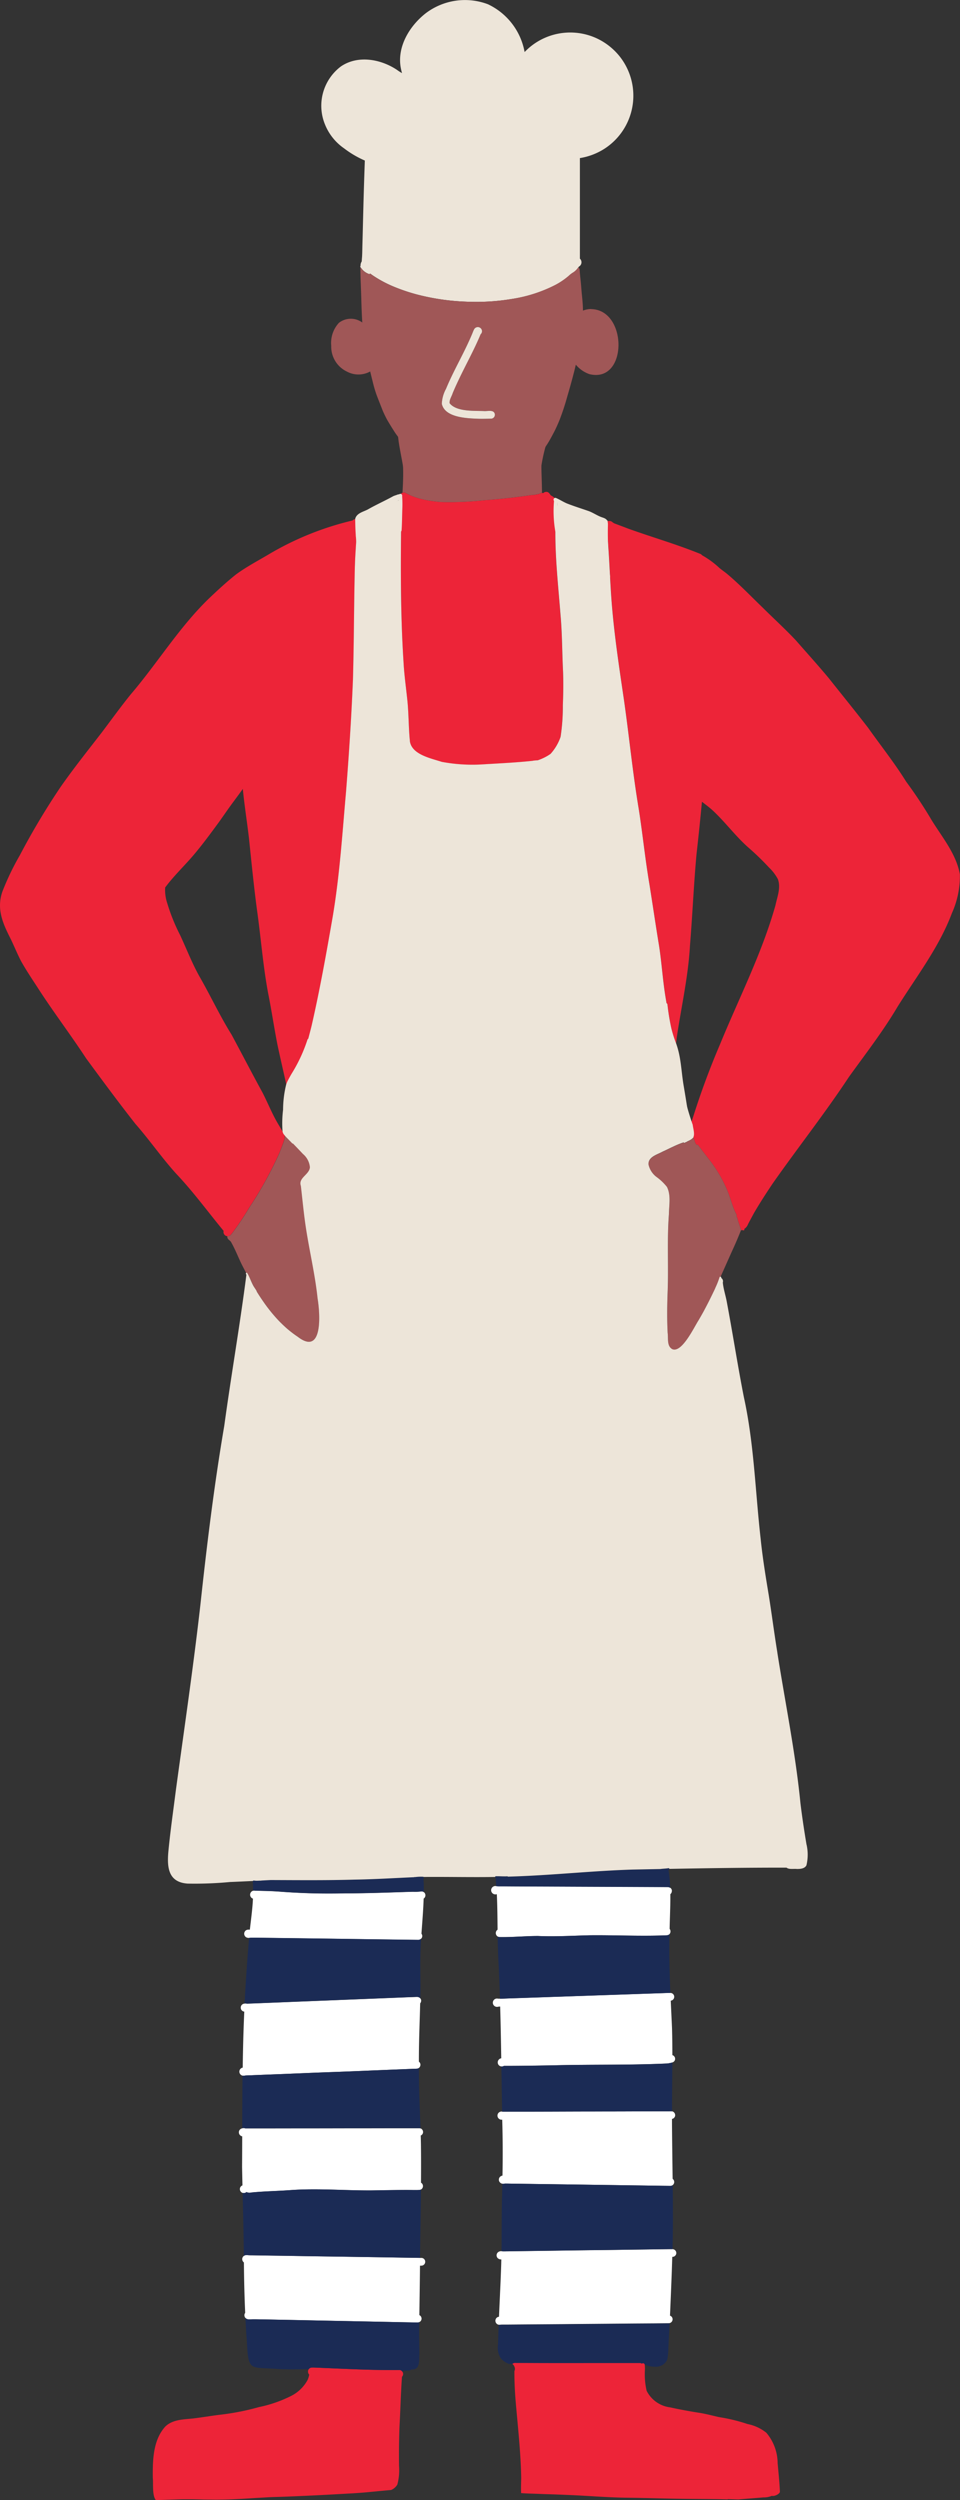 <svg id="Group_706" data-name="Group 706" xmlns="http://www.w3.org/2000/svg" xmlns:xlink="http://www.w3.org/1999/xlink" width="127.537" height="331.801" viewBox="0 0 127.537 331.801">
  <rect x="0" y="0" width="127.537" height="331.801" fill="#333333" stroke="none"/>
  <defs>
    <clipPath id="clip-path">
      <rect id="Rectangle_1995" data-name="Rectangle 1995" width="127.537" height="331.801" fill="none"/>
    </clipPath>
  </defs>
  <g id="Group_705" data-name="Group 705" clip-path="url(#clip-path)">
    <path id="Path_4256" data-name="Path 4256" d="M54.491,65.728c0,.028,0,.055-.005.083a.511.511,0,0,1-.1.283.2.2,0,0,1-.018.023.512.512,0,0,1-.418.191.53.53,0,0,1-.475-.367.247.247,0,0,1-.011-.047.466.466,0,0,1-.01-.124c.007-.123.013-.245.019-.368a.5.5,0,0,1,.353-.013,6.216,6.216,0,0,0,.666.339"/>
    <path id="Path_4257" data-name="Path 4257" d="M72.011,65.711a.635.635,0,0,1,0,.1.534.534,0,0,1-.07.217.506.506,0,0,1-.369.24l-.022,0a.511.511,0,0,1-.522-.282.6.6,0,0,1-.056-.251v-.062c.228-.03.452-.092.668-.116a.641.641,0,0,1,.058-.045.537.537,0,0,1,.316-.1c0,.05,0,.1,0,.152Z"/>
    <path id="Path_4258" data-name="Path 4258" d="M72.137,66.374a.512.512,0,0,1-.073.329.527.527,0,0,1-.14.15.563.563,0,0,1-.1.06l-.038.013,0,0a.316.316,0,0,1-.044.011l-.048.009q-2.622.309-5.245.624c-.537.065-1.075.13-1.612.191-.271.031-.542.059-.813.064h-.143c-.212,0-.425-.01-.637-.014l-3.311-.077q-1.23-.03-2.461-.057l-1.151-.027c-.2-.006-.4,0-.6-.028a3.457,3.457,0,0,1-.775-.232l-.419-.152a.3.3,0,0,1-.042-.015l-.044-.016-.224-.079-.15-.054-.133-.044h0l-.093-.026-.017,0h-.008a1.724,1.724,0,0,1-.182-.055l-.013-.006-.039-.013-.047-.017a.476.476,0,0,1-.252-.229l0-.034c0-.035,0-.069.007-.1,0-.017,0-.034.005-.05h0l.005-.049c0-.034.009-.068.014-.1a.46.46,0,0,1-.04-.037c-.006-.008-.014-.014-.02-.022a.232.232,0,0,1-.021-.025.5.5,0,0,1,.023-.065A.53.53,0,0,1,53.385,66a.449.449,0,0,1,.088-.064.526.526,0,0,1,.423-.05l.056.02.043.016.03.01c.052.02.1.041.14.061a1.841,1.841,0,0,0,.194.085l.025.011c.026.008.05.018.075.027l.2.074c.071.025.144.048.212.078l.009,0,.182.066.007,0,.033.012.077.028.447.165c.038.013.076.026.17.05.506.039,1.018.034,1.525.046l1.655.038,3.325.077.905.021c.3.006.61.019.915.012.5-.032,1-.1,1.493-.161l1.641-.195,2.935-.35.834-.1.436-.053c.035,0,.07-.008.1-.012a.521.521,0,0,1,.373.1.517.517,0,0,1,.2.348"/>
    <path id="Path_4259" data-name="Path 4259" d="M53.32,66.255a.537.537,0,0,1,.6.778c-.009.014-.018.028-.028.041l-.006.007a.361.361,0,0,1-.025.03l-.007.007h0a.4.4,0,0,1-.088.074.551.551,0,0,1-.048.028l-.017.008-.05.022a.447.447,0,0,1-.062.02l-.008,0a.672.672,0,0,1-.071.017l-.178.077c-.025.01-.051.021-.076.033,0-.112,0-.223,0-.335,0-.046,0-.092,0-.139s0-.105.005-.157c0-.029,0-.059,0-.088l0-.034c0-.035.005-.069.008-.1,0-.068.013-.134.023-.2-.013-.011-.026-.024-.039-.037s-.014-.014-.02-.022l.058-.023.016,0"/>
    <path id="Path_4260" data-name="Path 4260" d="M74.037,66.81q0,.041,0,.084c0,.024,0,.047,0,.072a.564.564,0,0,1,0,.057v.024c0,.03,0,.062-.01.094s-.01.07-.016.106c-.014.116-.026.233-.037.351-.037-.015-.075-.032-.111-.049-.079-.033-.158-.069-.235-.1h0c-.145-.065-.288-.131-.432-.2l-.228-.111c-.1-.047-.2-.1-.306-.138a2.632,2.632,0,0,0-.391-.129h0l-.03-.009a.514.514,0,0,1-.14.019.377.377,0,0,1-.058,0,.289.289,0,0,1-.05-.008.261.261,0,0,1-.061-.016.335.335,0,0,1-.062-.025.518.518,0,0,1-.3-.528v0a.173.173,0,0,1,0-.032.54.54,0,0,1,.172-.333.507.507,0,0,1,.188-.1.381.381,0,0,1,.078-.018l.015,0a1.077,1.077,0,0,1,.443.038l.123.031.264.107c.368.15.734.306,1.1.464q.014.03.024.06l.011.029a.629.629,0,0,1,.023.082c0,.02.009.038.012.058a.2.2,0,0,1,.006.032l0,.019c0,.018,0,.037.006.056l0,.027"/>
    <path id="Path_4261" data-name="Path 4261" d="M53.267,66.768a.5.5,0,0,1,.088.486c-.008.036-.015.074-.02.111h0a.5.5,0,0,0-.01.066c0,.022-.006.045-.008.067-.005.045-.009.091-.011.136s0,.07,0,.1v.014c0,.023,0,.046,0,.069,0,.07,0,.14,0,.212l0-.008a.373.373,0,0,1-.016-.035.347.347,0,0,1-.023-.071v0c0-.013-.006-.026-.008-.039a.209.209,0,0,1,0-.043c0-.013,0-.027,0-.041a.569.569,0,0,1,.008-.1v0c.005-.1.008-.194.009-.292s0-.223,0-.335c0-.046,0-.092,0-.139s0-.105,0-.157"/>
    <path id="Path_4262" data-name="Path 4262" d="M74.033,67.04v.007c0,.029-.006.061-.01.093s-.011.071-.016.107c-.014.116-.026.234-.037.351s-.019.221-.027.332c-.007.088-.012.176-.017.264-.014.245-.023.49-.032.736a.387.387,0,0,1-.011.084.282.282,0,0,1-.008.031l0,.01c0,.013-.009.025-.014.037a.509.509,0,0,1-.109.166c-.006-.1-.011-.189-.018-.284-.025-.412-.055-.825-.1-1.236a.5.5,0,0,1-.024-.213c0-.013,0-.027,0-.041l.007-.038h0a.552.552,0,0,1,.2-.309.486.486,0,0,1,.207-.1h.007"/>
    <path id="Path_4263" data-name="Path 4263" d="M74.8,89.2c.051,1.477.03,2.957-.032,4.432a26.029,26.029,0,0,1-.3,4.18,6.548,6.548,0,0,1-1.327,2.255c-.066.046-.131.091-.2.135-.033.022-.067.044-.1.064l-.083.051a6.738,6.738,0,0,1-1.014.494c-.1.041-.209.08-.314.116a4.123,4.123,0,0,0-.726.07c-2.206.234-4.426.334-6.639.47a22.128,22.128,0,0,1-5.381-.337c-1.411-.468-3.91-.944-4.224-2.664-.189-1.816-.156-3.652-.341-5.469-.179-1.72-.427-3.433-.516-5.159-.408-6.426-.383-12.868-.3-19.3.008-.165,0-.334,0-.5,0-.071,0-.142,0-.213,0-.022,0-.046,0-.068V67.74c0-.035,0-.07.005-.1s.005-.091.01-.136c0-.023,0-.045.008-.068s.006-.044.01-.065h0l.178-.076.071-.017.008,0a.451.451,0,0,0,.062-.021c.017-.006.034-.014.05-.021l.017-.009a.287.287,0,0,0,.048-.028.4.4,0,0,0,.088-.073h0l.006-.007a.347.347,0,0,0,.026-.03l.005-.007a.381.381,0,0,0,.029-.041h0l.133.044.15.053.224.08.045.016.041.015.42.152a3.433,3.433,0,0,0,.774.231,5.685,5.685,0,0,0,.6.028l1.152.028,2.461.057,3.311.077c.212,0,.424.014.636.014h.143c.272-.006.543-.033.814-.064q.805-.093,1.611-.191,2.624-.312,5.245-.625a.267.267,0,0,0,.048-.008l.044-.011,0,0,.038-.013a.635.635,0,0,0,.105-.06.313.313,0,0,0,.06.016.45.45,0,0,0,.051.008.377.377,0,0,0,.058,0,.554.554,0,0,0,.14-.018l.03.008a2.339,2.339,0,0,1,.392.13c.1.042.205.09.305.138.077.036.153.074.229.109.144.067.287.133.431.2l-.007.039a.273.273,0,0,0,0,.04.5.5,0,0,0,.024.213c.042.411.072.824.1,1.236.007.1.012.19.018.284.011.183.021.367.033.551-.077,3.948.367,7.877.677,11.809.228,2.527.21,5.042.339,7.583" fill="#ed2438"/>
    <path id="Path_4264" data-name="Path 4264" d="M56.3,251.118a.528.528,0,0,1,0,.852l-.018.008c-.05,1.555-.182,3.107-.292,4.66a.515.515,0,0,1,.106.325.5.5,0,0,1-.153.348.537.537,0,0,1-.375.153h-.005l-.657-.008q-1.236-.015-2.472-.032-3.262-.045-6.525-.089-3.321-.047-6.64-.089-1.545-.021-3.089-.04c-.525-.005-1.048-.015-1.572-.021l-.469-.008c-.282-.006-.565-.008-.848,0a.606.606,0,0,1-.16.023h-.039a.919.919,0,0,1-.33-.055.548.548,0,0,1-.272-.723.491.491,0,0,1,.079-.125h0a.466.466,0,0,1,.258-.17.593.593,0,0,1,.191-.027c.049,0,.1,0,.148,0h.029c.154-1.368.347-2.738.411-4.113a.521.521,0,0,1-.132-.06.551.551,0,0,1,.154-.989.531.531,0,0,1,.257,0c.26.007.521.012.78.018.859.019,1.717.043,2.575.112a85.374,85.374,0,0,0,8.6.218c3.008.012,6.01-.122,9.014-.207.15.007.284.008.411.007a7.019,7.019,0,0,0,.754-.056.468.468,0,0,1,.284.1" fill="#fff"/>
    <path id="Path_4265" data-name="Path 4265" d="M55.95,265.491a.542.542,0,0,1-.129.393c-.064,2.58-.182,5.159-.171,7.742.008.005.014.011.022.017a.516.516,0,0,1,.182.345.544.544,0,0,1-.2.466.444.444,0,0,1-.261.1c-.02,0-.042,0-.062,0h0c-.136.015-.275.012-.41.017-.1,0-.194.008-.291.012l-.918.036q-1.549.063-3.1.126c-2.167.086-4.334.186-6.5.259s-4.305.17-6.458.257c-.868.035-1.736.067-2.6.1l-1.342.054-.45.02h0l-.164.006c-.172.008-.346.009-.517.028-.061.01-.122.018-.184.025l-.05,0a.633.633,0,0,1-.115-.012.545.545,0,0,1,.013-1.069c.033-2.376.09-4.751.194-7.126l.015-.3a.576.576,0,0,1-.109-.025.56.56,0,0,1-.2-.12c-.009-.009-.019-.018-.028-.028h0a.547.547,0,0,1-.016-.7.582.582,0,0,1,.405-.2c.032-.005.063-.006.095-.008a.632.632,0,0,1,.2.024l.737-.026h0c1.9-.07,3.806-.152,5.71-.228q3.266-.13,6.531-.262l6.5-.259c.847-.034,1.692-.072,2.531-.1.164-.007.329-.013.492-.018l.049,0h.022l.019,0a.558.558,0,0,1,.451.19h0a.5.5,0,0,1,.113.274" fill="#fff"/>
    <path id="Path_4266" data-name="Path 4266" d="M55.864,282.474a.527.527,0,0,1,.341.495.514.514,0,0,1-.311.461q.016.566.027,1.131c.022,1.708.021,3.415.009,5.123a.114.114,0,0,1,.02.013.525.525,0,0,1-.029.9.475.475,0,0,1-.253.061c-.258.016-.517.014-.776.01q-.2,0-.4-.006c-1.721-.011-3.445.03-5.166.055-3.559.022-7.145-.3-10.7-.043-1.743.129-3.492.149-5.232.32a1,1,0,0,1-.13.025.861.861,0,0,1-.517-.087.558.558,0,0,1-.367.136.481.481,0,0,1-.147-.023.542.542,0,0,1-.366-.523.523.523,0,0,1,.344-.475q-.027-1.23-.051-2.46c.011-1.35.015-2.7.019-4.051a.556.556,0,0,1-.412-.345.61.61,0,0,1-.014-.338h0a.2.2,0,0,1,.014-.039.5.5,0,0,1,.134-.2.508.508,0,0,1,.179-.11.557.557,0,0,1,.1-.034.791.791,0,0,1,.2-.025.525.525,0,0,1,.209.044l.2,0c.075,0,.151,0,.226,0h.859l1.637,0c1.129,0,2.257-.005,3.385-.005q3.315,0,6.628-.01,3.25,0,6.5-.009c.935,0,1.869,0,2.8,0H55.7a.461.461,0,0,1,.166.03" fill="#fff"/>
    <path id="Path_4267" data-name="Path 4267" d="M55.987,299.668a.516.516,0,0,1-.024,1.032h-.008l-.158,0c-.019,2.188-.056,4.376-.085,6.561a.524.524,0,0,1,.293.481.515.515,0,0,1-.306.454.525.525,0,0,1-.221.048h-.007c-.267,0-.535-.008-.8-.013-1.435-.024-2.869-.058-4.3-.086q-3.231-.063-6.46-.13c-2.193-.043-4.387-.093-6.581-.133-.8-.015-1.592-.034-2.389-.047-.38-.007-.761-.018-1.142-.018l-.15,0c-.215,0-.43.013-.645.007a.547.547,0,0,1-.43-.868c-.1-2.226-.152-4.454-.17-6.682h0a.553.553,0,0,1-.224-.455.523.523,0,0,1,.218-.413.572.572,0,0,1,.337-.109,1.892,1.892,0,0,1,.2.012c.162.013.327.014.49.016h.059l.822.014c.567.01,1.135.02,1.7.027q1.683.023,3.362.051c2.213.039,4.425.065,6.637.1,2.143.033,4.286.061,6.429.1l2.343.037,1.032.016.183,0" fill="#fff"/>
    <path id="Path_4268" data-name="Path 4268" d="M89.255,250.955a.55.55,0,0,1-.2.443c.018,1.541-.068,3.089-.094,4.6a.543.543,0,0,1-.021.7.512.512,0,0,1-.347.15c-.227.01-.454.018-.681.026-3.2.1-6.4-.063-9.6-.026-2.281.055-4.558.2-6.84.094-1.442,0-2.883.127-4.325.146q-.385,0-.772,0a.59.59,0,0,1-.26-.074.547.547,0,0,1-.011-.907c-.017-1.568-.025-3.138-.1-4.7-.017,0-.034,0-.051,0a.44.44,0,0,1-.117.019.567.567,0,0,1-.587-.525.561.561,0,0,1,.525-.587.664.664,0,0,1,.12.01l.032,0,.016,0h0l.019,0a4.044,4.044,0,0,0,.493.017h.3l.24,0c2.152.021,4.3.022,6.455.033q3.192.017,6.385.029l6.114.028c.682,0,1.367,0,2.03.007l.649,0h.09a.573.573,0,0,1,.319.1.5.5,0,0,1,.225.392" fill="#fff"/>
    <path id="Path_4269" data-name="Path 4269" d="M89.681,273.158a.494.494,0,0,1-.36.568,3.442,3.442,0,0,1-.747.141l-.3.013c-4.937.212-9.883.1-14.823.229-1.924.035-3.884.065-5.809.073l-.69,0a.58.58,0,0,1-.344.075.53.53,0,0,1-.406-.253.556.556,0,0,1,.39-.831c-.036-2.289-.078-4.577-.143-6.865-.071,0-.142.01-.213.016l-.017,0a.836.836,0,0,1-.181.029h-.018a.554.554,0,0,1-.024-1.107.99.99,0,0,1,.181.017l.04,0c.067,0,.134,0,.2,0,.341,0,.684-.02,1.024-.033.082,0,.166-.007.248-.009l1.612-.055,3.3-.113q3.288-.111,6.577-.226,3.158-.106,6.313-.217c.843-.03,1.687-.056,2.53-.085l.757-.027L89,264.5h.062a.517.517,0,0,1,.047,1.031c.056,1.228.117,2.455.17,3.683.033,1.179.045,2.36.046,3.54a.524.524,0,0,1,.358.407" fill="#fff"/>
    <path id="Path_4270" data-name="Path 4270" d="M89.7,280.7a.519.519,0,0,1-.426.526c0,.186,0,.372,0,.559.017,2.462.055,4.925.085,7.387a.55.55,0,0,1,.211.4.534.534,0,0,1-.2.432.474.474,0,0,1-.294.106c-.252,0-.5,0-.756-.007-.395,0-.79-.014-1.185-.019q-1.525-.024-3.051-.044-3.294-.048-6.589-.093-3.266-.048-6.53-.09c-.723-.012-1.445-.021-2.168-.032-.342,0-.684-.01-1.026-.013-.186,0-.372-.006-.558-.008-.053,0-.107,0-.16,0a.475.475,0,0,1-.176.034.7.7,0,0,1-.122-.008.067.067,0,0,1-.019-.005.462.462,0,0,1-.1-.029.561.561,0,0,1-.341-.354.583.583,0,0,1,.012-.344h0a.5.5,0,0,1,.126-.193.492.492,0,0,1,.094-.073.44.44,0,0,1,.071-.037c.019-.01.038-.017.058-.026a.145.145,0,0,0,.03-.01l.071-.017c.043-2.473.037-4.947-.035-7.421a.432.432,0,0,1-.08.007.543.543,0,0,1-.041-1.085.778.778,0,0,1,.1.006.357.357,0,0,1,.057.011l.045,0c.31.005.619,0,.93,0h.557l1.579,0,3.284-.009c2.169-.008,4.336-.018,6.5-.018,2.1,0,4.2-.01,6.3-.016l2.261-.007h.054c.189,0,.376,0,.564,0,.131,0,.264-.006.393,0l.043,0a.522.522,0,0,1,.426.49" fill="#fff"/>
    <path id="Path_4271" data-name="Path 4271" d="M89.851,298.995a.522.522,0,0,1-.5.537h-.041c-.074,2.6-.189,5.177-.3,7.8a.516.516,0,0,1,.346.465.526.526,0,0,1-.4.527.406.406,0,0,1-.1.013l-.94.01c-1.444.014-2.886.021-4.33.034q-3.169.027-6.339.055t-6.34.052q-1.134.009-2.27.018l-1.2.011H67.13c-.207,0-.415,0-.621.007a.464.464,0,0,1-.135.02.611.611,0,0,1-.121-.009l-.023,0-.022-.006a.533.533,0,0,1-.229-.129.549.549,0,0,1-.079-.682.489.489,0,0,1,.293-.219.619.619,0,0,1,.1-.022c.1-2.379.226-4.757.3-7.137,0-.156.008-.31.011-.466a.678.678,0,0,1-.466-.159.539.539,0,0,1-.1-.644.521.521,0,0,1,.134-.16h0a.641.641,0,0,1,.422-.135h.03a.543.543,0,0,1,.152.027c.286,0,.573,0,.859-.008l.458-.008c.547-.006,1.1-.015,1.644-.021l3.182-.042c2.151-.03,4.3-.064,6.455-.087s4.3-.058,6.448-.085c.83-.01,1.66-.024,2.491-.035l1-.011h.027a.523.523,0,0,1,.509.5" fill="#fff"/>
    <path id="Path_4272" data-name="Path 4272" d="M55.921,290.592c-.027,2.962-.085,5.924-.116,8.886,0,.062,0,.124,0,.187l-1.032-.016-2.343-.037c-2.143-.035-4.286-.063-6.43-.1-2.211-.034-4.424-.06-6.636-.1q-1.68-.03-3.362-.051c-.567-.007-1.135-.017-1.7-.027l-.823-.014h-.059c-.162,0-.327,0-.489-.016a1.911,1.911,0,0,0-.2-.012.567.567,0,0,0-.336.109c-.027-2.789-.095-5.577-.16-8.365a.482.482,0,0,0,.147.024.563.563,0,0,0,.367-.136.867.867,0,0,0,.517.086,1,1,0,0,0,.13-.025c1.74-.171,3.489-.191,5.232-.32,3.55-.252,7.137.065,10.7.043,1.721-.024,3.444-.066,5.166-.054.135,0,.27,0,.4.005.258,0,.518.006.776-.01a.477.477,0,0,0,.253-.061" fill="#1b2b55"/>
    <path id="Path_4273" data-name="Path 4273" d="M55.864,282.474a.461.461,0,0,0-.166-.03h-.869c-.935,0-1.869,0-2.8,0q-3.252,0-6.5.009-3.313.006-6.628.01c-1.128,0-2.256.005-3.385.005l-1.637,0h-.859c-.075,0-.151,0-.226,0l-.2,0a.525.525,0,0,0-.209-.044.791.791,0,0,0-.2.025c.006-2.324.011-4.648.036-6.971a.633.633,0,0,0,.115.012l.05,0c.062-.007.123-.015.184-.025.171-.019.345-.02.517-.027l.164-.007c0,.157,0,.315,0,.472,0,.278,0,.555-.005.833q0-.652.01-1.3l.451-.02c.447-.018.894-.035,1.341-.054.869-.036,1.737-.068,2.606-.1,2.152-.086,4.305-.182,6.457-.257,2.168-.073,4.334-.173,6.5-.259l3.1-.125.918-.037.291-.012c.135-.005.274,0,.41-.017h0c.02,0,.042,0,.063,0a.449.449,0,0,0,.26-.1c-.019,2.674.122,5.346.213,8.019" fill="#1b2b55"/>
    <path id="Path_4274" data-name="Path 4274" d="M55.86,263.677c-.005.513-.012,1.027-.023,1.539a.557.557,0,0,0-.45-.19l-.019,0h-.022l-.049,0c-.165.005-.328.011-.492.018-.84.03-1.684.068-2.531.1q-3.25.129-6.5.26l-6.531.261c-1.9.076-3.807.158-5.71.228.011-.225.02-.45.033-.675s.023-.45.035-.675.024-.449.037-.674c-.008.137-.016.274-.023.41,0,.045-.005.09-.007.134s-.005.087-.007.13c-.013.225-.024.45-.035.675s-.025.45-.034.675l-.737.026a.632.632,0,0,0-.2-.024c-.032,0-.064,0-.1.008q.225-4.362.6-8.714h.039a.614.614,0,0,0,.161-.022c.283-.005.565,0,.848,0l.468.008c.525.006,1.048.016,1.572.021l3.089.04q3.319.043,6.64.09,3.262.048,6.525.088,1.236.018,2.473.033l.657.007h0a.533.533,0,0,0,.375-.153c-.154,2.124-.1,4.242-.082,6.366" fill="#1b2b55"/>
    <path id="Path_4275" data-name="Path 4275" d="M89.06,264.5H89l-.217.006-.758.028c-.843.029-1.686.055-2.529.085q-3.157.111-6.313.216-3.29.113-6.578.226l-3.3.114-1.611.054-.249.01c-.34.013-.682.03-1.023.032q-.084-2.676-.221-5.352c-.048-.964-.072-1.93-.086-2.9a.564.564,0,0,0,.26.074q.387.008.772,0c1.442-.018,2.883-.144,4.325-.145,2.282.1,4.559-.039,6.84-.094,3.2-.037,6.4.13,9.6.026.227-.008.454-.016.68-.027a.5.5,0,0,0,.348-.15c-.064,2.6.013,5.2.125,7.791" fill="#1b2b55"/>
    <path id="Path_4276" data-name="Path 4276" d="M89.373,290.007c.016,1.549.027,3.1.025,4.645q-.006,1.938-.056,3.848h-.027c-.335,0-.669.006-1,.011-.831.01-1.661.024-2.491.035-2.15.027-4.3.064-6.448.085s-4.3.056-6.455.086l-3.182.043-1.644.021-.458.008c-.286.005-.573.011-.859.008a.544.544,0,0,0-.152-.027c.029-2.287.014-4.575.059-6.862q.033-1.041.057-2.083a.066.066,0,0,0,.02.005.683.683,0,0,0,.122.008.49.49,0,0,0,.175-.033c.053,0,.107,0,.16,0,.186,0,.372,0,.558.008l1.026.013,2.168.032q3.264.042,6.53.09,3.294.051,6.589.094l3.051.043c.395.005.79.014,1.185.019.252,0,.5.007.757.007a.468.468,0,0,0,.293-.106" fill="#1b2b55"/>
    <path id="Path_4277" data-name="Path 4277" d="M89.321,273.726c-.008,2.163-.042,4.325-.045,6.487l-.043,0c-.129-.01-.263,0-.393,0-.188,0-.376,0-.564,0h-.055q-1.129,0-2.26.006c-2.1.007-4.2.017-6.3.017-2.168,0-4.336.01-6.5.018l-3.284.009-1.579,0h-.558c-.31,0-.62,0-.93,0h-.044a.379.379,0,0,0-.057-.011c-.038-2-.066-3.993-.1-5.988a.576.576,0,0,0,.344-.076h.69c1.925-.008,3.885-.038,5.809-.073,4.94-.133,9.886-.017,14.823-.229l.3-.013a3.442,3.442,0,0,0,.747-.141" fill="#1b2b55"/>
    <path id="Path_4278" data-name="Path 4278" d="M20.3,328.876c-.023-2.318.012-5.013,1.66-6.824.994-.96,2.447-.939,3.733-1.077,1.13-.139,2.252-.326,3.381-.473A33.028,33.028,0,0,0,34.4,319.47a17.24,17.24,0,0,0,4.274-1.48,5.085,5.085,0,0,0,2.21-2.158,4.468,4.468,0,0,0,.2-.667.581.581,0,0,1-.071-.722.486.486,0,0,1,.269-.2.711.711,0,0,1,.366,0,.724.724,0,0,0-.14-.03l.887.036c3.346.141,6.707.319,10.055.308.228,0,.455,0,.683-.005a.468.468,0,0,1,.194.081.509.509,0,0,1,.168.2.528.528,0,0,1-.091.612c-.155,2.132-.2,4.267-.32,6.4-.031.656-.045,1.332-.06,1.97-.026,1.147-.025,2.293-.013,3.439a7.392,7.392,0,0,1-.224,2.5,1.761,1.761,0,0,1-.821.717c-.308.027-.615.057-.922.084-.681.061-1.363.131-2.045.195-.775.074-1.548.132-2.326.175-1.494.082-2.987.17-4.482.244q-2.3.114-4.605.2c-.692.026-1.386.034-2.078.076-.73.045-1.46.083-2.189.13q-1.239.081-2.478.134c-.7.031-1.391.034-2.087.045-.546-.006-1.094-.014-1.641-.014-.662-.022-1.327-.038-1.99-.035l-.4,0c-.25,0-.5,0-.748.006-.4.014-.805.024-1.208.036-.621.02-1.242.046-1.863.058l-.2,0c-.52-.6-.313-2.269-.406-2.925" fill="#ed2438"/>
    <path id="Path_4279" data-name="Path 4279" d="M55.683,309.627c-.008.97.036,1.94.027,2.91-.048.686.106,1.807-.791,1.933a.478.478,0,0,1-.229-.011.519.519,0,0,1-.339.151c-.28.015-.562.02-.842.02a.474.474,0,0,1-.008.2.5.5,0,0,0-.167-.2.474.474,0,0,0-.194-.081c-.228,0-.455.005-.683.005-3.349.011-6.71-.167-10.056-.308l-.886-.036a.73.73,0,0,1,.139.03.708.708,0,0,0-.365,0,.493.493,0,0,0-.269.2c-1.4.007-2.8.064-4.2-.033-3.6-.26-3.832.363-4.021-3.6q-.12-1.587-.2-3.178a.544.544,0,0,0,.4.19c.216.006.431,0,.645-.007l.15,0c.382,0,.763.011,1.143.018.8.013,1.593.031,2.389.047,2.194.04,4.387.089,6.581.133q3.231.063,6.46.13c1.435.028,2.869.062,4.3.086.267.005.535.01.8.013h.007a.532.532,0,0,0,.221-.048q-.009.717-.016,1.433" fill="#1b2b55"/>
    <path id="Path_4280" data-name="Path 4280" d="M85.983,313.929a3.162,3.162,0,0,0-.341-.1.234.234,0,0,0-.37-.083l-.041-.026a.451.451,0,0,0-.159-.057l-.024,0-.032,0-.047,0H83.134c-.212,0-.493,0-.773,0h-.91c-.551,0-1.171,0-1.791,0l-1.286,0q-3.177,0-6.353,0c-.707,0-1.482-.008-2.259-.01H68.65c-.032,0-.066,0-.1,0l-.007,0a.561.561,0,0,0-.48.133.552.552,0,0,0-.413-.04,2.492,2.492,0,0,1-1.139-.786,2.555,2.555,0,0,1-.351-1.761c.019-.665.045-1.329.07-2,.006-.211.014-.422.021-.634a.7.7,0,0,0,.121.008.464.464,0,0,0,.135-.019c.206-.008.414-.008.621-.008h.315l1.2-.01c.757-.008,1.514-.012,2.27-.018q3.169-.025,6.341-.053t6.338-.055c1.444-.012,2.887-.02,4.33-.034.313,0,.627-.006.94-.01a.462.462,0,0,0,.1-.012c-.059,1.08-.118,2.159-.166,3.24a8.634,8.634,0,0,1-.152,1.576,1.655,1.655,0,0,1-1.68.94,3.432,3.432,0,0,1-.985-.148" fill="#1b2b55"/>
    <path id="Path_4281" data-name="Path 4281" d="M54.489,68.249a.627.627,0,0,1-.163.555.543.543,0,0,1-.9-.544l0-.071a.49.49,0,0,1-.083-.087.689.689,0,0,1-.043-.067h0l0-.007c-.005-.011-.011-.024-.015-.035a.371.371,0,0,1-.024-.071.5.5,0,0,1-.013-.085c0-.014,0-.028,0-.041a.572.572,0,0,1,.009-.1v0c0-.048,0-.1.005-.145l0-.13V67.4c0-.112,0-.223,0-.335,0-.046,0-.092,0-.139s0-.105,0-.157c0-.029,0-.059.005-.088l0-.034c0-.035.005-.07.008-.1s0-.068.01-.1.008-.067.013-.1.009-.057.015-.086c.014-.076.031-.151.052-.225L53.386,66a.475.475,0,0,1,.076-.111.529.529,0,0,1,.721-.073.435.435,0,0,1,.177.262l.007.034c.042.231-.042.5.009.733.022.12.042.24.059.361.021.159.037.318.047.478a5.227,5.227,0,0,1,.007.56" fill="#ed2438"/>
    <path id="Path_4282" data-name="Path 4282" d="M72.465,65.845a.938.938,0,0,1,.339.942.6.6,0,0,1-.145.213l0,0c-.047.029-.093.056-.138.08-.943.514-2.146.292-3.168.531a40.056,40.056,0,0,1-12.455.538.524.524,0,0,1-.714.34c-.324-.195-1.116-.455-1.7-.8a1.611,1.611,0,0,1-.625-.571A.7.7,0,0,1,53.813,67a.554.554,0,0,1,.06-.42c-.184-.107-.405-.1-.568-.242a.348.348,0,0,1-.039-.038l-.021-.021a.226.226,0,0,1-.02-.026.568.568,0,0,1,.247-.854.5.5,0,0,1,.354-.013,6.292,6.292,0,0,0,.665.339c.039.019.078.035.117.051.08.034.16.066.239.1s.162.061.244.089c.041.015.083.029.124.042l.123.04.089.028c.261.08.525.149.791.209l.129.028.056.012c.05.011.1.022.153.031.151.03.3.057.452.082l.152.025c.112.018.223.035.336.05l.127.016.057.008.082.01.148.018.285.033.3.03a42.174,42.174,0,0,0,5.832-.236c2.134-.149,4.257-.394,6.373-.7h.03a1.75,1.75,0,0,0,.205-.013l.029,0c.229-.03.453-.092.667-.116a1.117,1.117,0,0,1,.375.011l.066.019a.782.782,0,0,1,.281.161c.037.029.071.06.108.1" fill="#ed2438"/>
    <path id="Path_4283" data-name="Path 4283" d="M72.824,68.625c-.012-.442,0-.885-.027-1.326-.348-.25-.657-.55-1-.808a.567.567,0,0,1-.106-.977c.536-.347.913.33,1.314.588.256.282.667.444.773.838a12.316,12.316,0,0,1,.116,1.611.537.537,0,0,1-1.072.074" fill="#ed2438"/>
    <path id="Path_4284" data-name="Path 4284" d="M74.037,66.81q0,.041,0,.084c0,.024,0,.047,0,.072a.564.564,0,0,1,0,.057v.024c0,.03,0,.062-.01.094s-.01.07-.016.106c-.014.116-.026.233-.037.351-.005.056-.01.11-.014.166s-.009.111-.013.166c-.008.108-.015.217-.02.326-.013.224-.021.45-.028.675a.356.356,0,0,1,0,.047.18.18,0,0,1-.006.032.374.374,0,0,1-.026.082.135.135,0,0,1-.012.03.487.487,0,0,1-.07.106l-.027.031a.538.538,0,0,1-.413.163.531.531,0,0,1-.491-.559c0-.034,0-.066,0-.1h0c.025-.542.063-1.085.113-1.624.006-.082.015-.164.022-.245-.061-.035-.121-.07-.179-.108a2.53,2.53,0,0,1-.611-.51.594.594,0,0,1-.172-.469.584.584,0,0,1,.055-.218.494.494,0,0,1,.092-.139.5.5,0,0,1,.358-.165c.335-.038.481.238.646.466a1.769,1.769,0,0,1,.778.7q.014.03.024.06l.011.029a.629.629,0,0,1,.023.082c0,.02.009.038.012.058a.2.2,0,0,1,.006.032l0,.019c0,.018,0,.037.006.056l0,.027" fill="#ed2438"/>
    <path id="Path_4285" data-name="Path 4285" d="M127.521,116.021a11.959,11.959,0,0,1-1.059,5.174c-1.7,4.526-4.678,8.362-7.224,12.425-1.925,3.256-4.242,6.237-6.449,9.3-3.2,4.848-6.8,9.4-10.134,14.15-.865,1.29-1.711,2.591-2.491,3.931-.265.489-.528.976-.785,1.469a1.29,1.29,0,0,1-.513.643.231.231,0,0,0,.021.045.115.115,0,0,1-.216.077l0-.01c-.085.106-.152.077-.2,0l-.014-.022a1.548,1.548,0,0,1-.109-.287c-.119-.386-.255-.766-.367-1.153-.022-.073-.042-.145-.061-.217a.171.171,0,0,1-.026-.267,6.554,6.554,0,0,1-.292-.6c-.015-.034-.029-.068-.043-.1q-.089-.213-.169-.431c-.02-.054-.039-.109-.059-.164-.078-.219-.151-.44-.224-.66-.011-.035-.022-.07-.035-.1-.092-.281-.184-.562-.286-.835a17.947,17.947,0,0,0-2.517-4.421c-.521-.682-1.057-1.354-1.565-2.046l-.012-.014a.14.14,0,0,1-.052.046.116.116,0,0,1-.141-.056.508.508,0,0,1-.022-.054.33.33,0,0,1-.046-.053.454.454,0,0,1-.049-.079,3.024,3.024,0,0,1-.116-.356.787.787,0,0,0-.04-.1c-.013-.033-.024-.066-.036-.1s-.021-.056-.031-.086l-.006-.014-.024-.069a.114.114,0,0,0,.009-.127.108.108,0,0,0-.071-.053c-.027-.081-.052-.162-.078-.243-.009-.027-.017-.053-.025-.079-.022-.072-.044-.144-.065-.216q-.08-.27-.153-.54c-.019-.073-.039-.147-.059-.22l0-.019c-.048-.179-.094-.359-.14-.538a.115.115,0,0,1,.074-.132c.126-.02.173.1.2.225.1-.317.2-.632.306-.948q1.531-4.825,3.525-9.485c2.511-6.124,5.562-12.058,7.364-18.446.236-1.127.752-2.358.323-3.491a6.142,6.142,0,0,0-1.185-1.548,35.276,35.276,0,0,0-2.726-2.637c-1.741-1.533-3.111-3.432-4.817-4.995-.435-.385-.9-.736-1.358-1.084-.217,2.333-.455,4.608-.718,6.938-.371,4.04-.538,8.1-.871,12.138-.227,4.154-1.171,8.207-1.77,12.312-.022.226-.049.451-.074.676a17.254,17.254,0,0,1-.612-1.931,28.792,28.792,0,0,1-.523-3.169.247.247,0,0,0-.129-.212c-.014-.087-.029-.173-.043-.26-.027-.17-.056-.34-.084-.509-.375-2.264-.509-4.557-.86-6.823-.446-2.7-.842-5.428-1.274-8.138-.077-.444-.149-.891-.218-1.338-.137-.89-.262-1.784-.382-2.68l-.09-.682c-.118-.893-.234-1.788-.354-2.681q-.046-.345-.094-.688-.092-.646-.188-1.294c-.035-.233-.071-.467-.108-.7-.026-.163-.052-.326-.08-.488-.01-.06-.019-.12-.029-.18v0l0-.017c-.28-1.742-.521-3.494-.747-5.25q-.082-.636-.162-1.271l-.048-.379q-.162-1.3-.323-2.59c-.181-1.444-.367-2.887-.572-4.325-.664-4.495-1.35-8.993-1.676-13.527-.185-2.666-.264-5.34-.5-8a.636.636,0,0,1-.049-.121,2.755,2.755,0,0,1-.142-.9,1.661,1.661,0,0,0-.036-.184,1.341,1.341,0,0,1-.075-.566.562.562,0,0,1,.046-.131.527.527,0,0,1,.337-.277.573.573,0,0,1,.55.134c.072.049.144.1.214.149q.948.353,1.893.715C86.627,71.3,89.873,72.232,93,73.5a.549.549,0,0,1,.25.176.515.515,0,0,1,.1.361l.031.035c.826.536,1.7,1.008,2.507,1.569h0l0,0a9.85,9.85,0,0,1,.874.668c1.592,1.356,3.092,2.923,4.591,4.362,1.459,1.448,2.974,2.824,4.381,4.32,1.456,1.662,2.938,3.3,4.357,5,1.746,2.2,3.526,4.384,5.244,6.609,1.688,2.381,3.509,4.664,5.052,7.145a59.788,59.788,0,0,1,3.406,5.146c1.4,2.262,3.242,4.45,3.723,7.129" fill="#ed2438"/>
    <path id="Path_4286" data-name="Path 4286" d="M47.369,71.3c0,.041-.005.082-.007.124l-.033.544c-.03.478-.061.954-.089,1.431-.005.1-.011.2-.017.3q-.018.294-.029.589c-.006.122-.012.244-.017.366s-.01.237-.013.356-.008.252-.011.378c-.117,4.946-.111,9.9-.25,14.841-.2,4.97-.529,9.937-.921,14.895-.49,5.532-.842,11.08-1.768,16.56-.842,4.846-1.705,9.7-2.809,14.49-.064.254-.128.508-.194.762q-.025.1-.051.195c-.053.206-.108.412-.161.617-.012.041-.021.081-.033.121a.219.219,0,0,0-.108.129,20.453,20.453,0,0,1-2.063,4.448c-.192.315-.373.657-.548.99a3.958,3.958,0,0,0-.212.506c-.386-1.762-.8-3.519-1.174-5.282-.441-2.239-.772-4.5-1.219-6.737-.662-3.485-.94-7.024-1.415-10.536-.47-3.386-.8-6.787-1.157-10.186-.254-2.165-.6-4.325-.812-6.5-.369.534-.762,1.05-1.145,1.573-.7.927-1.346,1.889-2.022,2.831-1.049,1.43-2.1,2.862-3.238,4.219-1.267,1.517-2.736,2.876-3.91,4.466a5.532,5.532,0,0,0,.281,2.1,25.053,25.053,0,0,0,1.714,4.237c.852,1.828,1.562,3.676,2.538,5.43,1.477,2.558,2.717,5.245,4.283,7.752,1.38,2.558,2.713,5.141,4.111,7.69.734,1.425,1.316,2.929,2.155,4.3l.512.872.014.009a.942.942,0,0,0,.275.514l.007.014v.038c0,.012,0,.025,0,.038a3.369,3.369,0,0,1-.174.8l-.009.036c-.035.094-.071.188-.107.283-.215.576-.427,1.153-.7,1.707a51.093,51.093,0,0,1-3.753,6.69,38.358,38.358,0,0,1-2.214,3.314c-.074.1-.152.19-.23.284a.432.432,0,0,1-.035.028.578.578,0,0,1-.424.14l-.028,0a.556.556,0,0,1-.448-.7c-2.092-2.529-4.026-5.188-6.29-7.574-1.922-2.12-3.546-4.483-5.434-6.633-2.244-2.851-4.4-5.774-6.552-8.7-1.987-3.036-4.183-5.93-6.167-8.97-.834-1.3-1.713-2.573-2.466-3.92-.488-.941-.889-1.924-1.345-2.88C.4,122.611-.5,120.676.319,118.326A34.969,34.969,0,0,1,2.641,113.5a95.474,95.474,0,0,1,5.4-9.042c1.743-2.5,3.649-4.876,5.51-7.285,1.282-1.7,2.483-3.365,3.814-5.011,3.542-4.142,6.4-8.848,10.327-12.667,1.181-1.126,2.385-2.239,3.663-3.255,1.444-1.058,3.008-1.865,4.533-2.777A39.724,39.724,0,0,1,46.749,69.1l.088-.025a.531.531,0,0,1,.363-.168.244.244,0,0,0,0,.114,13.17,13.17,0,0,1,.094,2.185.112.112,0,0,0,.075.092" fill="#ed2438"/>
    <path id="Path_4287" data-name="Path 4287" d="M96.042,76.087a5,5,0,0,1-.973-.724.116.116,0,0,1-.152.025c-.16-.11-.305-.245-.458-.365a13.431,13.431,0,0,0-1.415-1,.112.112,0,0,1-.05-.11,1,1,0,0,1-.191-.145c-.091-.1.044-.244.161-.194a.118.118,0,0,1,.056-.03.121.121,0,0,1,.141.09,11.846,11.846,0,0,1,2.364,1.7c.108.135.98.681.517.75" fill="#ed2438"/>
    <path id="Path_4288" data-name="Path 4288" d="M83.009,8.493A8.378,8.378,0,0,1,80.16,19.831a8.575,8.575,0,0,1-3.12,1.151h0q0,1.7,0,3.4,0,2.151,0,4.305,0,2.818,0,5.64a.655.655,0,0,1-.139,1.062c-.017.029-.035.057-.054.085a2.3,2.3,0,0,1-.821.768l-.038.02a.582.582,0,0,1-.165.124,9.516,9.516,0,0,1-2.033,1.434,18.975,18.975,0,0,1-5.824,1.864,28.22,28.22,0,0,1-4.719.383q-.795,0-1.586-.039a30.251,30.251,0,0,1-6.26-.942,24.309,24.309,0,0,1-2.985-1,15.822,15.822,0,0,1-2.9-1.541c-.114-.077-.227-.158-.338-.24a.143.143,0,0,1-.209.04l-.005,0a2.163,2.163,0,0,1-.846-.589c-.049-.1-.157-.174-.216-.27a.253.253,0,0,1-.041-.118.11.11,0,0,1,.041-.079.921.921,0,0,1,.152-.585c0-.049.007-.1.011-.148.009-.156.02-.314.036-.47.03-.52.032-1.043.045-1.562q.023-.834.044-1.668.041-1.682.085-3.365c.049-1.961.114-3.921.182-5.883,0-.1.008-.2.012-.3a13.027,13.027,0,0,1-2.761-1.621,7.046,7.046,0,0,1-2.514-3.121,6.532,6.532,0,0,1,2.1-7.752c2.25-1.527,5.272-.981,7.43.45a6.522,6.522,0,0,0,.682.44c-.06-.221-.113-.443-.157-.67-.534-2.814,1.156-5.592,3.313-7.277A8.629,8.629,0,0,1,64.822.564a8.716,8.716,0,0,1,4.872,6.343q.3-.309.62-.587a8.388,8.388,0,0,1,9.1-1.166,8.521,8.521,0,0,1,2.982,2.423,8.775,8.775,0,0,1,.614.916" fill="#ede5d9"/>
    <path id="Path_4289" data-name="Path 4289" d="M88.929,248.037a.112.112,0,0,1-.1.139l-.019,0a19.962,19.962,0,0,1,.221,2.385.57.57,0,0,0-.318-.1h-.09l-.649-.006c-.664,0-1.348,0-2.031-.006q-3.057-.015-6.114-.028-3.192-.013-6.385-.029c-2.151-.012-4.3-.013-6.454-.033l-.241,0h-.3a4.051,4.051,0,0,1-.493-.017l-.018,0h-.005c-.023-.329-.049-.657-.08-.985a.492.492,0,0,1-.014-.126.141.141,0,0,1-.061-.117.106.106,0,0,1,.067-.094h.037c.358-.014.729.013,1.092.016.135,0,.27,0,.4-.008a.1.1,0,0,1,.1.045l.156-.005c5.483-.151,10.942-.766,16.426-.935l3.646-.071h0c.347-.053.716-.052,1.062-.107h.006a.114.114,0,0,1,.151.086" fill="#1b2b55"/>
    <path id="Path_4290" data-name="Path 4290" d="M56.293,249.86c.012.42.013.839.008,1.258a.471.471,0,0,0-.285-.1,6.965,6.965,0,0,1-.752.056c-.129,0-.263,0-.413-.007-3,.085-6.006.219-9.014.207a85.374,85.374,0,0,1-8.6-.218c-.856-.068-1.715-.093-2.574-.112l-.78-.017a.511.511,0,0,0-.258,0c0-.252-.009-.5-.023-.754a3.021,3.021,0,0,1,0-.4.146.146,0,0,1-.019-.106.079.079,0,0,1,.009-.023.128.128,0,0,1,.145-.056,2.908,2.908,0,0,0,.521.022c.113,0,.224-.009.33-.012h.11l0-.011,1.24-.065c3.719.014,7.439.05,11.158-.058,2.643-.04,5.282-.205,7.924-.321a.12.12,0,0,1,.118-.015l.016,0a5.588,5.588,0,0,1,1.026-.043.1.1,0,0,1,.083.027l0,0a.127.127,0,0,1,.008.164c0,.208,0,.416.011.583" fill="#1b2b55"/>
    <path id="Path_4291" data-name="Path 4291" d="M98.45,163.2l.014.022q-.564,1.428-1.209,2.82c-.512,1.135-1.013,2.277-1.527,3.412a.131.131,0,0,0-.137.076l-.005.017a10.505,10.505,0,0,1-.528,1.343l-.061.151c-.038.083-.077.164-.116.246s-.091.193-.138.289-.092.192-.139.287c-.326.672-.663,1.336-1.017,1.994-.034.062-.068.126-.1.189q-.33.607-.682,1.205c-.6.916-2.2,4.337-3.469,3.837-.771-.4-.53-1.441-.637-2.163-.09-1.78-.069-3.561,0-5.341.143-3.473-.1-6.952.174-10.42.012-1.191.293-2.51-.261-3.615a6.871,6.871,0,0,0-1.323-1.278,2.818,2.818,0,0,1-1.129-1.714c-.043-1,1.125-1.29,1.837-1.679.112-.05.223-.1.333-.154.037-.016.074-.034.112-.052l.21-.1c.189-.091.379-.184.57-.275.108-.052.216-.1.325-.153l.011-.006.185-.083.155-.068.083-.037.156-.066c.066-.027.132-.054.2-.079l.019-.008c.059-.023.119-.046.179-.067l.051-.019.148-.052.092-.03a.111.111,0,0,0,.074.064.117.117,0,0,0,.127-.045c.034-.014.069-.025.1-.038a.613.613,0,0,0,.117-.055l.026-.018a1.318,1.318,0,0,1,.122-.068h0a3.013,3.013,0,0,0,.453-.239,2.544,2.544,0,0,0,.249-.217.072.072,0,0,0,.032-.03l.024.07.006.014c.01.029.021.057.031.085s.023.068.036.1a.745.745,0,0,1,.04.1,2.889,2.889,0,0,0,.116.355.5.5,0,0,0,.049.08.323.323,0,0,0,.046.052c.006.018.014.037.022.055a.115.115,0,0,0,.141.055.132.132,0,0,0,.052-.046l.012.014c.508.692,1.044,1.364,1.565,2.047a17.923,17.923,0,0,1,2.517,4.42c.1.274.193.554.286.835.013.035.024.071.035.105.073.221.146.442.224.66.02.056.039.11.059.164.054.146.11.289.169.432.014.033.028.067.043.1a6.551,6.551,0,0,0,.292.6.171.171,0,0,0,.026.267c.019.073.039.145.061.217.112.387.248.768.367,1.153a1.5,1.5,0,0,0,.109.287" fill="#a05757"/>
    <path id="Path_4292" data-name="Path 4292" d="M42.211,172.392c.319,1.916.736,7.628-2.634,5.035-.077-.051-.153-.1-.229-.155l-.025-.017-.18-.129c-.041-.028-.08-.057-.12-.086l-.076-.057-.092-.069-.042-.032c-.066-.05-.131-.1-.194-.152s-.111-.087-.166-.132l-.023-.019-.028-.024c-.039-.031-.077-.062-.114-.095s-.1-.086-.154-.131c-.026-.022-.052-.044-.076-.066l-.076-.067-.1-.092-.1-.093-.161-.15-.038-.037c-.053-.049-.1-.1-.157-.151s-.087-.085-.13-.128-.094-.094-.14-.142c-.062-.063-.123-.126-.184-.19l-.009-.009-.022-.024c-.057-.061-.114-.121-.17-.183l0,0,0,0-.139-.155-.039-.042-.01-.012c-.056-.064-.113-.128-.169-.193q-.026-.028-.051-.06c-.065-.075-.13-.151-.194-.228l-.051-.062c-.076-.092-.15-.184-.224-.277s-.166-.21-.248-.316l-.007-.009c-.072-.094-.144-.189-.214-.284l-.028-.038c-.037-.049-.074-.1-.111-.151s-.056-.076-.083-.116-.063-.087-.094-.131-.046-.065-.068-.1c-.076-.106-.15-.214-.224-.323-.24-.353-.473-.713-.7-1.077a.108.108,0,0,0-.016-.081c-.1-.178-.22-.346-.331-.518-.056-.086-.108-.176-.159-.271-.286-.539-.494-1.2-.784-1.629a.115.115,0,0,0-.052-.006.118.118,0,0,0-.067.028l0,.005q-.271-.51-.534-1.019c-.5-.994-.888-2.043-1.434-3.011-.091-.221-.3-.31-.445-.479a.49.49,0,0,1-.09-.379.587.587,0,0,0,.424-.14l.035-.028c.078-.094.155-.189.23-.284a38.594,38.594,0,0,0,2.214-3.314,51.21,51.21,0,0,0,3.753-6.69c.269-.554.482-1.131.7-1.708.036-.094.071-.188.107-.283,0-.012.007-.023.009-.035a3.366,3.366,0,0,0,.174-.8c0-.012,0-.025,0-.037s0-.026,0-.039l.013.019c.019.021.038.041.056.062l.01.01,0,0c.144.156.29.308.439.459l.146.15c.048.049.1.1.145.15s.123.127.184.191a.1.1,0,0,0,.109.035c.446.46.89.921,1.328,1.389a2.585,2.585,0,0,1,.922,1.752c-.064,1-1.585,1.4-1.2,2.485.213,1.853.386,3.712.667,5.557.483,3.153,1.232,6.256,1.56,9.433" fill="#a05757"/>
    <path id="Path_4293" data-name="Path 4293" d="M78.536,41.025c4.864.073,4.893,9.879-.231,8.631A4.094,4.094,0,0,1,76.5,48.4c-.067.283-.135.566-.206.849-.283,1.116-.592,2.228-.919,3.333a31.794,31.794,0,0,1-1.055,3.2c-.225.538-.457,1.074-.729,1.59-.28.533-.56,1.066-.885,1.572a11.816,11.816,0,0,1-.951,1.28.533.533,0,0,1,.162.779c-.006,1.477.077,2.956.088,4.413a.542.542,0,0,0-.316.1.446.446,0,0,0-.058.045c-.216.024-.44.086-.668.116l-.029,0a1.747,1.747,0,0,1-.2.013h-.03c-2.117.305-4.24.549-6.373.7a42.054,42.054,0,0,1-5.834.237l-.3-.03-.285-.033c-.05-.006-.1-.011-.149-.018l-.083-.01-.056-.008-.127-.017c-.112-.015-.224-.032-.336-.049l-.151-.025c-.152-.025-.3-.052-.454-.082l-.152-.031-.057-.012-.128-.028c-.266-.06-.53-.129-.791-.21-.03-.008-.06-.017-.09-.028l-.123-.039-.122-.042c-.082-.029-.164-.058-.244-.089s-.161-.064-.239-.1c-.041-.016-.08-.033-.118-.051a6.406,6.406,0,0,1-.666-.339.5.5,0,0,0-.353.012c.053-1.006.106-2.012.084-3.015a23.212,23.212,0,0,0-.2-2.726.961.961,0,0,1,.02-.555.5.5,0,0,1,.23-.243c-.122-.134-.241-.271-.355-.412-.2-.253-.4-.51-.591-.772-.164-.223-.311-.461-.46-.695s-.281-.447-.417-.673c-.151-.251-.308-.5-.443-.761s-.275-.545-.4-.824c-.111-.241-.2-.49-.3-.738-.216-.552-.44-1.1-.644-1.66a16.349,16.349,0,0,1-.48-1.657c-.115-.454-.229-.91-.336-1.366a3.234,3.234,0,0,1-3.1.012A3.658,3.658,0,0,1,44.005,45.9a3.947,3.947,0,0,1,1.018-3.052,2.577,2.577,0,0,1,3.112-.041c-.015-.165-.026-.331-.035-.5q-.049-.909-.077-1.818c-.018-.562-.031-1.124-.052-1.686q-.033-.917-.067-1.834c-.018-.494-.02-.991-.02-1.486.059.1.167.168.217.27a2.15,2.15,0,0,0,.845.589l0,0a.143.143,0,0,0,.209-.04c.112.082.225.163.339.241a15.789,15.789,0,0,0,2.9,1.54,24.309,24.309,0,0,0,2.985,1,30.319,30.319,0,0,0,6.261.943q.79.037,1.584.038a28.329,28.329,0,0,0,4.72-.382,19,19,0,0,0,5.824-1.865,9.522,9.522,0,0,0,2.034-1.434.629.629,0,0,0,.165-.123l.036-.021a2.282,2.282,0,0,0,.822-.768.5.5,0,0,1,.185.353c.032.537.094,1.07.148,1.6s.085,1.084.14,1.626.111,1.1.135,1.656c.007.173.012.347.016.52a2.939,2.939,0,0,1,1.084-.213M65.269,55.566a.52.52,0,0,0,.475-.557c-.1-.712-.973-.408-1.469-.456-1.343-.057-3.648.1-4.546-1.042-.056-.47.277-.9.408-1.342.236-.57.508-1.163.793-1.763.957-2.024,2.058-3.976,2.918-6.045A.547.547,0,0,0,63.9,43.6a.562.562,0,0,0-.927.145c-.111.216-.193.451-.287.675-.159.384-.333.761-.507,1.138-.943,2.029-2.064,3.975-2.918,6.046a4.51,4.51,0,0,0-.561,1.994c.411,1.863,3.4,1.928,4.93,1.987.547.013,1.1-.005,1.643-.015" fill="#a05757"/>
    <path id="Path_4294" data-name="Path 4294" d="M65.744,55.009a.52.52,0,0,1-.474.557c-.549.01-1.1.028-1.645.015-1.533-.059-4.518-.124-4.929-1.987a4.519,4.519,0,0,1,.561-1.994c.854-2.072,1.975-4.017,2.918-6.047.173-.377.348-.753.507-1.137.1-.224.175-.459.287-.675A.562.562,0,0,1,63.9,43.6a.545.545,0,0,1-.049.765c-.859,2.069-1.959,4.021-2.916,6.045-.285.6-.557,1.192-.793,1.762-.131.44-.464.873-.409,1.343.9,1.143,3.2.985,4.546,1.041.5.049,1.368-.256,1.469.457" fill="#ede5d9"/>
    <path id="Path_4295" data-name="Path 4295" d="M96.674,331.716c-.688-.02-1.375-.031-2.063-.037h.01l-.923-.009c-1.348-.01-2.695-.019-4.043-.042-1.329-.024-2.657-.06-3.986-.089h-.062c-.759-.017-1.516-.032-2.275-.04-1.371-.016-2.742-.088-4.111-.167q-1.027-.06-2.054-.118c-.7-.04-1.4-.069-2.106-.1h-.032c-.272-.012-.545-.025-.818-.033h-.016c-.56-.028-1.121-.04-1.681-.058-.428-.014-.856-.031-1.284-.048-.536-.019-1.075-.029-1.61-.063l-.388-.025c-.03-.677,0-1.364.012-2.03-.063-3.435-.457-6.859-.749-10.282-.1-1.284-.164-2.58-.156-3.866h-.006a.9.9,0,0,0,.035-.091v0a.14.14,0,0,0,.009-.029.615.615,0,0,0,0-.391c-.013-.044-.032-.085-.048-.129,0,.016.011.031.016.046a.808.808,0,0,0-.174-.285.453.453,0,0,0-.108-.082.559.559,0,0,1,.479-.133l.008,0c.032,0,.065,0,.1,0h1.112l2.259.011q3.175.006,6.353,0l1.286,0c.62,0,1.24,0,1.791,0h.909c.281,0,.562,0,.774,0h1.834a.368.368,0,0,1,.047,0l.033,0,.023,0a.449.449,0,0,1,.16.057l.041.026a.233.233,0,0,1,.369.083.277.277,0,0,1,.013.046,5.351,5.351,0,0,1,.03.607,9.719,9.719,0,0,0,.223,2.862,4.054,4.054,0,0,0,3.132,2.2c1.087.243,2.184.445,3.282.629h0c.148.023.331.054.444.071.932.137,1.836.382,2.752.591a22.789,22.789,0,0,1,3.792.92,5.772,5.772,0,0,1,2.5,1.156,6.3,6.3,0,0,1,1.5,4.025c.11,1.253.246,2.511.3,3.768.04.314-.742.691-1.072.58a2.7,2.7,0,0,1-1.119.21c-1.107.1-2.229.171-3.332.268-.469-.014-.937-.029-1.406-.042" fill="#ed2438"/>
    <path id="Path_4296" data-name="Path 4296" d="M74.2,331.083h.012l.019,0-.031,0" fill="#ed2438"/>
    <path id="Path_4297" data-name="Path 4297" d="M68.372,314.605l-.006.017a.151.151,0,0,1-.013.029c.007-.015.013-.031.019-.046" fill="#ed2438"/>
    <path id="Path_4298" data-name="Path 4298" d="M107.159,244.842a6.055,6.055,0,0,1-.023,2.722c-.238.457-.823.491-1.282.486-.392-.048-1.055.092-1.361-.177-5.177-.006-10.381.07-15.565.164a.113.113,0,0,0-.151-.086h0c-.347.055-.715.054-1.061.107H87.7l-3.645.071c-5.483.169-10.942.784-16.427.935l-.155.005a.1.1,0,0,0-.1-.045c-.133.009-.267.01-.4.008-.363,0-.733-.03-1.091-.016h-.039a.1.1,0,0,0-.065.094c-3.17.052-6.337-.027-9.506,0v0l0,0a.1.1,0,0,0-.083-.027,5.574,5.574,0,0,0-1.025.043l-.017,0a.12.12,0,0,0-.118.015c-2.641.116-5.28.281-7.924.322-3.718.108-7.437.071-11.157.057l-1.241.066,0,.011h-.11l-.329.011a2.741,2.741,0,0,1-.522-.022.122.122,0,0,0-.116.025.1.1,0,0,0-.028.032q-1.516.077-3.033.137a50.058,50.058,0,0,1-5.649.211c-2.652-.184-2.747-2.279-2.534-4.441.264-2.685.649-5.356.989-8.033,1.113-8.176,2.32-16.347,3.25-24.546.857-7.936,1.826-15.861,3.168-23.731.916-6.689,2.079-13.349,2.94-20.044-.053-.086-.1-.172-.034-.251l0-.005a.116.116,0,0,1,.067-.028.112.112,0,0,1,.051.006c.29.427.5,1.09.785,1.629.049.094.1.185.158.271.111.172.231.34.331.518a.1.1,0,0,1,.016.081c.226.364.458.724.7,1.077.074.109.147.217.224.323.021.033.045.065.068.1l.093.131c.027.04.055.078.083.116s.074.1.111.151c.01.013.02.026.028.038.07.1.143.19.215.284l.006.009c.082.106.165.212.248.316s.149.186.224.277l.051.062c.065.077.129.152.195.228a.733.733,0,0,0,.051.06c.056.065.113.129.169.193l.009.012c.013.014.025.028.039.042l.139.155,0,0,0,0c.056.062.112.122.17.183l.022.024.007.009c.061.064.123.127.185.19.047.048.093.1.141.142s.086.086.13.128.1.1.156.151l.039.037.16.15c.034.031.067.062.1.093s.069.061.1.092.051.045.077.067l.075.066c.051.045.1.088.153.131s.077.064.116.095l.028.024.022.019q.083.067.165.132c.065.051.129.1.195.152l.042.032c.03.023.062.045.092.069l.076.057.12.086c.059.043.119.087.181.129l.025.017.227.155c3.372,2.592,2.955-3.119,2.636-5.035-.329-3.177-1.078-6.28-1.561-9.433-.281-1.845-.453-3.7-.667-5.557-.382-1.085,1.137-1.485,1.2-2.485a2.6,2.6,0,0,0-.922-1.752c-.439-.468-.883-.929-1.328-1.389a.1.1,0,0,1-.111-.035c-.059-.064-.121-.128-.182-.192s-.1-.1-.147-.15-.1-.1-.144-.149c-.15-.151-.3-.3-.441-.459v0l-.01-.01-.056-.062-.012-.019-.007-.014a.935.935,0,0,1-.275-.514,14.793,14.793,0,0,1,.07-2.883,14.236,14.236,0,0,1,.414-3.351,3.9,3.9,0,0,1,.212-.506c.175-.333.356-.675.549-.99a20.53,20.53,0,0,0,2.062-4.449.217.217,0,0,1,.108-.128c.012-.04.022-.081.032-.121.055-.205.108-.411.162-.617.017-.065.035-.129.052-.2q.1-.381.194-.762c1.1-4.794,1.967-9.644,2.808-14.49.926-5.481,1.278-11.029,1.769-16.56.391-4.959.718-9.925.92-14.895.139-4.946.133-9.895.25-14.842,0-.125.007-.252.012-.377s.008-.238.013-.357.01-.243.016-.365c.007-.2.018-.393.029-.589l.018-.3c.028-.478.058-.954.089-1.431.01-.182.022-.363.031-.545,0-.041.007-.082.008-.123a.114.114,0,0,1-.074-.092A13.177,13.177,0,0,0,47.2,69.02a.24.24,0,0,1,0-.113.132.132,0,0,1,.017-.041.147.147,0,0,1,.259.014c1.989-.666,3.794-1.8,5.739-2.586a.254.254,0,0,1,.01-.037.116.116,0,0,0,.021.025l.019.022c.013.013.027.026.04.037-.005.034-.009.068-.013.1s-.007.067-.01.1-.006.069-.008.1l0,.033c0,.03,0,.059,0,.089,0,.052,0,.105-.005.157s0,.093,0,.139c0,.111,0,.223,0,.334s0,.2-.008.293v0a.674.674,0,0,0-.008.1c0,.013,0,.027,0,.04s0,.029.006.044l.007.039v0a.46.46,0,0,0,.025.071.181.181,0,0,0,.016.035l0,.007h0c0,.168,0,.337,0,.5-.085,6.434-.11,12.876.3,19.3.09,1.726.337,3.44.515,5.159.186,1.817.152,3.653.343,5.469.314,1.72,2.812,2.2,4.223,2.664a22.128,22.128,0,0,0,5.381.337c2.213-.136,4.434-.236,6.64-.469a4.012,4.012,0,0,1,.725-.071c.1-.036.209-.075.314-.116a6.8,6.8,0,0,0,1.015-.494l.082-.051c.034-.02.069-.042.1-.064.068-.044.134-.089.2-.135a6.551,6.551,0,0,0,1.328-2.255,26.256,26.256,0,0,0,.3-4.179c.06-1.476.082-2.956.031-4.433-.13-2.541-.11-5.056-.339-7.583-.31-3.932-.755-7.861-.677-11.809-.011-.184-.021-.368-.034-.55a.491.491,0,0,0,.11-.166.19.19,0,0,0,.013-.038l0-.009a.177.177,0,0,0,.008-.031.387.387,0,0,0,.012-.085c.008-.245.017-.491.031-.735,0-.088.011-.177.016-.265.009-.11.017-.221.028-.332s.023-.234.037-.35c.006-.037.011-.073.015-.107s.008-.064.011-.094v-.023c0-.02,0-.04,0-.059s0-.047,0-.071,0-.057,0-.084c0-.01,0-.019,0-.027s0-.038-.006-.057l0-.017c0-.012,0-.022-.006-.033a.339.339,0,0,0-.013-.057.519.519,0,0,0-.022-.082l-.011-.03c-.008-.021-.015-.04-.024-.06,1.029.446,2.056.912,3.1,1.32,1.245.472,2.495.929,3.744,1.391a.525.525,0,0,0-.337.277.484.484,0,0,0-.047.131,1.326,1.326,0,0,0,.075.566,1.661,1.661,0,0,1,.036.184,2.781,2.781,0,0,0,.141.9.637.637,0,0,0,.05.121c.233,2.661.312,5.334.5,8,.324,4.534,1.011,9.032,1.674,13.527.205,1.438.393,2.881.574,4.325q.161,1.294.322,2.59l.048.379q.08.636.162,1.271c.225,1.756.467,3.508.748,5.25l0,.017v0c.012.06.021.12.029.18.029.162.055.325.081.488.038.232.072.466.109.7.065.431.126.863.186,1.294q.048.344.095.688c.121.894.236,1.788.353,2.681.031.227.061.455.091.682.12.9.245,1.79.383,2.68.067.447.141.894.216,1.338.433,2.71.829,5.439,1.275,8.138.35,2.266.485,4.56.86,6.823.028.169.057.339.085.509.014.087.029.173.043.26a.245.245,0,0,1,.127.212,29.278,29.278,0,0,0,.524,3.169,17.048,17.048,0,0,0,.612,1.931,11.284,11.284,0,0,1,.334,1.112c.366,1.5.42,3.052.685,4.569.2,1.188.4,2.377.566,3.57.05.413.1.827.1,1.244l0,.014c.061.168.119.338.175.508v0l.006.019c.02.073.038.147.059.22q.072.27.153.54c.019.072.043.144.063.216.009.026.017.052.026.079.025.081.051.162.079.243a.108.108,0,0,1,.071.053.114.114,0,0,1-.011.127.065.065,0,0,1-.031.03,2.342,2.342,0,0,1-.25.217,3.014,3.014,0,0,1-.453.239h0a1.091,1.091,0,0,0-.12.068l-.027.018a.618.618,0,0,1-.118.054c-.034.013-.069.025-.1.039a.118.118,0,0,1-.2-.019l-.09.03-.15.052-.049.018c-.061.022-.12.044-.179.068l-.02.007-.2.08c-.052.022-.1.043-.155.066l-.084.036c-.051.023-.1.045-.155.069l-.185.083-.011.006-.325.152c-.191.091-.38.184-.57.275-.07.034-.139.068-.21.1l-.111.053c-.111.052-.222.1-.333.154-.714.389-1.882.675-1.839,1.679a2.823,2.823,0,0,0,1.13,1.714,6.894,6.894,0,0,1,1.323,1.277c.555,1.106.274,2.425.262,3.615-.271,3.469-.031,6.947-.176,10.421-.064,1.78-.085,3.56.006,5.341.106.721-.134,1.761.636,2.162,1.267.5,2.872-2.92,3.468-3.837q.353-.6.683-1.2l.1-.19q.528-.985,1.016-1.993c.048-.1.094-.191.139-.288s.094-.192.139-.288.077-.164.115-.246c.02-.051.04-.1.062-.151a10.762,10.762,0,0,0,.528-1.344l0-.016a.132.132,0,0,1,.139-.076.113.113,0,0,1,.086.166.527.527,0,0,1,.217.608c.084.893.39,1.759.543,2.644.787,4.176,1.432,8.379,2.251,12.552,1.36,6.178,1.518,12.512,2.229,18.778.256,2.515.663,5.011,1.077,7.5.408,2.545.731,5.1,1.148,7.643l0,.021v.007c1.047,6.656,2.406,13.265,3.067,19.977.226,1.839.5,3.664.808,5.488" fill="#ede5d9"/>
    <path id="Path_4299" data-name="Path 4299" d="M91.519,150.983a.236.236,0,0,1,.115-.305l.094-.045h0a4.823,4.823,0,0,0-.373-1.884,30.622,30.622,0,0,1-.869-3.151c.037-.382.529-.286.487.084a35.542,35.542,0,0,0,1.057,3.609c.033.423.409,1.543-.075,1.743-.139.1-.351.136-.436-.05" fill="#ede5d9"/>
    <path id="Path_4300" data-name="Path 4300" d="M47.542,72.477a.246.246,0,0,1-.174-.291,29.649,29.649,0,0,1-.173-3.355c.215-.741,1.072-.9,1.67-1.217,1.092-.623,2.238-1.133,3.339-1.738.182-.1.387-.141.577-.221.164-.07.405-.075.442.144s-.16.268-.315.3c-.067.025-.133.056-.2.078-.619.221-1.151.63-1.774.851-.688.389-1.4.742-2.093,1.113-.413.205-.957.311-1.184.754a3.779,3.779,0,0,0,.007.908,12.813,12.813,0,0,0,.113,1.566c.033.257.037.518.057.777a.249.249,0,0,1-.29.334" fill="#ede5d9"/>
    <path id="Path_4301" data-name="Path 4301" d="M53.089,70.605c-.362-.073-.153-.535-.172-.789.05-.729.042-1.5.07-2.206a15.048,15.048,0,0,0-.016-1.672.271.271,0,0,1,.177-.393.251.251,0,0,1,.278.317,15.029,15.029,0,0,1,.021,1.737c-.03.931-.032,1.864-.095,2.793a.24.24,0,0,1-.263.213" fill="#ede5d9"/>
    <path id="Path_4302" data-name="Path 4302" d="M47.606,68.833c-.107-.256.189-.341.376-.4a3.247,3.247,0,0,1,.771-.444c1.374-.65,2.757-1.3,4.078-2.054a.246.246,0,0,1,.46.163.251.251,0,0,1-.1.147,12.341,12.341,0,0,1-1.6.87c-1.026.525-2.087,1.029-3.122,1.53-.1.034-.154.121-.24.179-.192.074-.492.267-.622.008" fill="#ede5d9"/>
    <path id="Path_4303" data-name="Path 4303" d="M73.768,70.5a15.808,15.808,0,0,1-.156-4.127c.013-.041.021-.057.007-.024a.239.239,0,0,1,.455.149c-.071.748-.045,1.567-.058,2.306a10.822,10.822,0,0,0,.209,1.595.234.234,0,0,1-.457.1" fill="#ede5d9"/>
    <path id="Path_4304" data-name="Path 4304" d="M80.585,76.563a66.96,66.96,0,0,1-.274-6.731,3.512,3.512,0,0,0-.027-.513,2.524,2.524,0,0,0-.7-.311c-.5-.226-1-.524-1.5-.732-.747-.279-1.518-.472-2.257-.78a8.368,8.368,0,0,1-1.685-.759c-.209-.133-.635-.132-.6-.463a.246.246,0,0,1,.284-.2c.5.208.96.515,1.459.732.966.383,1.994.7,2.968,1.041.606.235,1.143.623,1.762.825.684.217.768.461.745,1.146-.04,1.82.053,3.611.172,5.42.025.428.072.853.114,1.28a.236.236,0,0,1-.471.041" fill="#ede5d9"/>
    <path id="Path_4305" data-name="Path 4305" d="M71.4,64.38a.237.237,0,0,1-.224-.246,23.548,23.548,0,0,1,.763-5.51.245.245,0,1,1,.459.148c-.144.508-.252,1.025-.363,1.54a20.916,20.916,0,0,0-.389,3.844.238.238,0,0,1-.246.224" fill="#a05757"/>
    <path id="Path_4306" data-name="Path 4306" d="M71.5,63.971a.24.24,0,0,1-.227-.248c.021-.4.042-.8.087-1.184a16.12,16.12,0,0,1,.624-3.153c.071-.26.147-.5.2-.736a.27.27,0,0,1,.231-.308.241.241,0,0,1,.26.25,22.549,22.549,0,0,0-.857,3.978c-.04.391-.058.782-.072,1.174a.239.239,0,0,1-.248.227" fill="#a05757"/>
    <path id="Path_4307" data-name="Path 4307" d="M53.647,62.524c-.185-1.269-.473-2.527-.664-3.789l0,.013v0c-.083-.573-.123-1.131-.221-1.691-.018-.228-.157-.48-.04-.7a.239.239,0,0,1,.428.2c.163.836.215,1.7.353,2.534l-.005-.03c.2,1.119.423,2.232.6,3.354a.234.234,0,0,1-.457.1" fill="#a05757"/>
    <path id="Path_4308" data-name="Path 4308" d="M53.564,61.008c-.045-.33-.1-.659-.146-.988a.289.289,0,0,1,0,.029c-.118-.835-.283-1.642-.461-2.464a.238.238,0,0,1,.465-.1c.033.167.068.333.1.5.477-.06.45,1.435.549,1.788.046.344.091.689.135,1.033a.236.236,0,0,1-.2.251.233.233,0,0,1-.452-.046" fill="#a05757"/>
  </g>
</svg>
